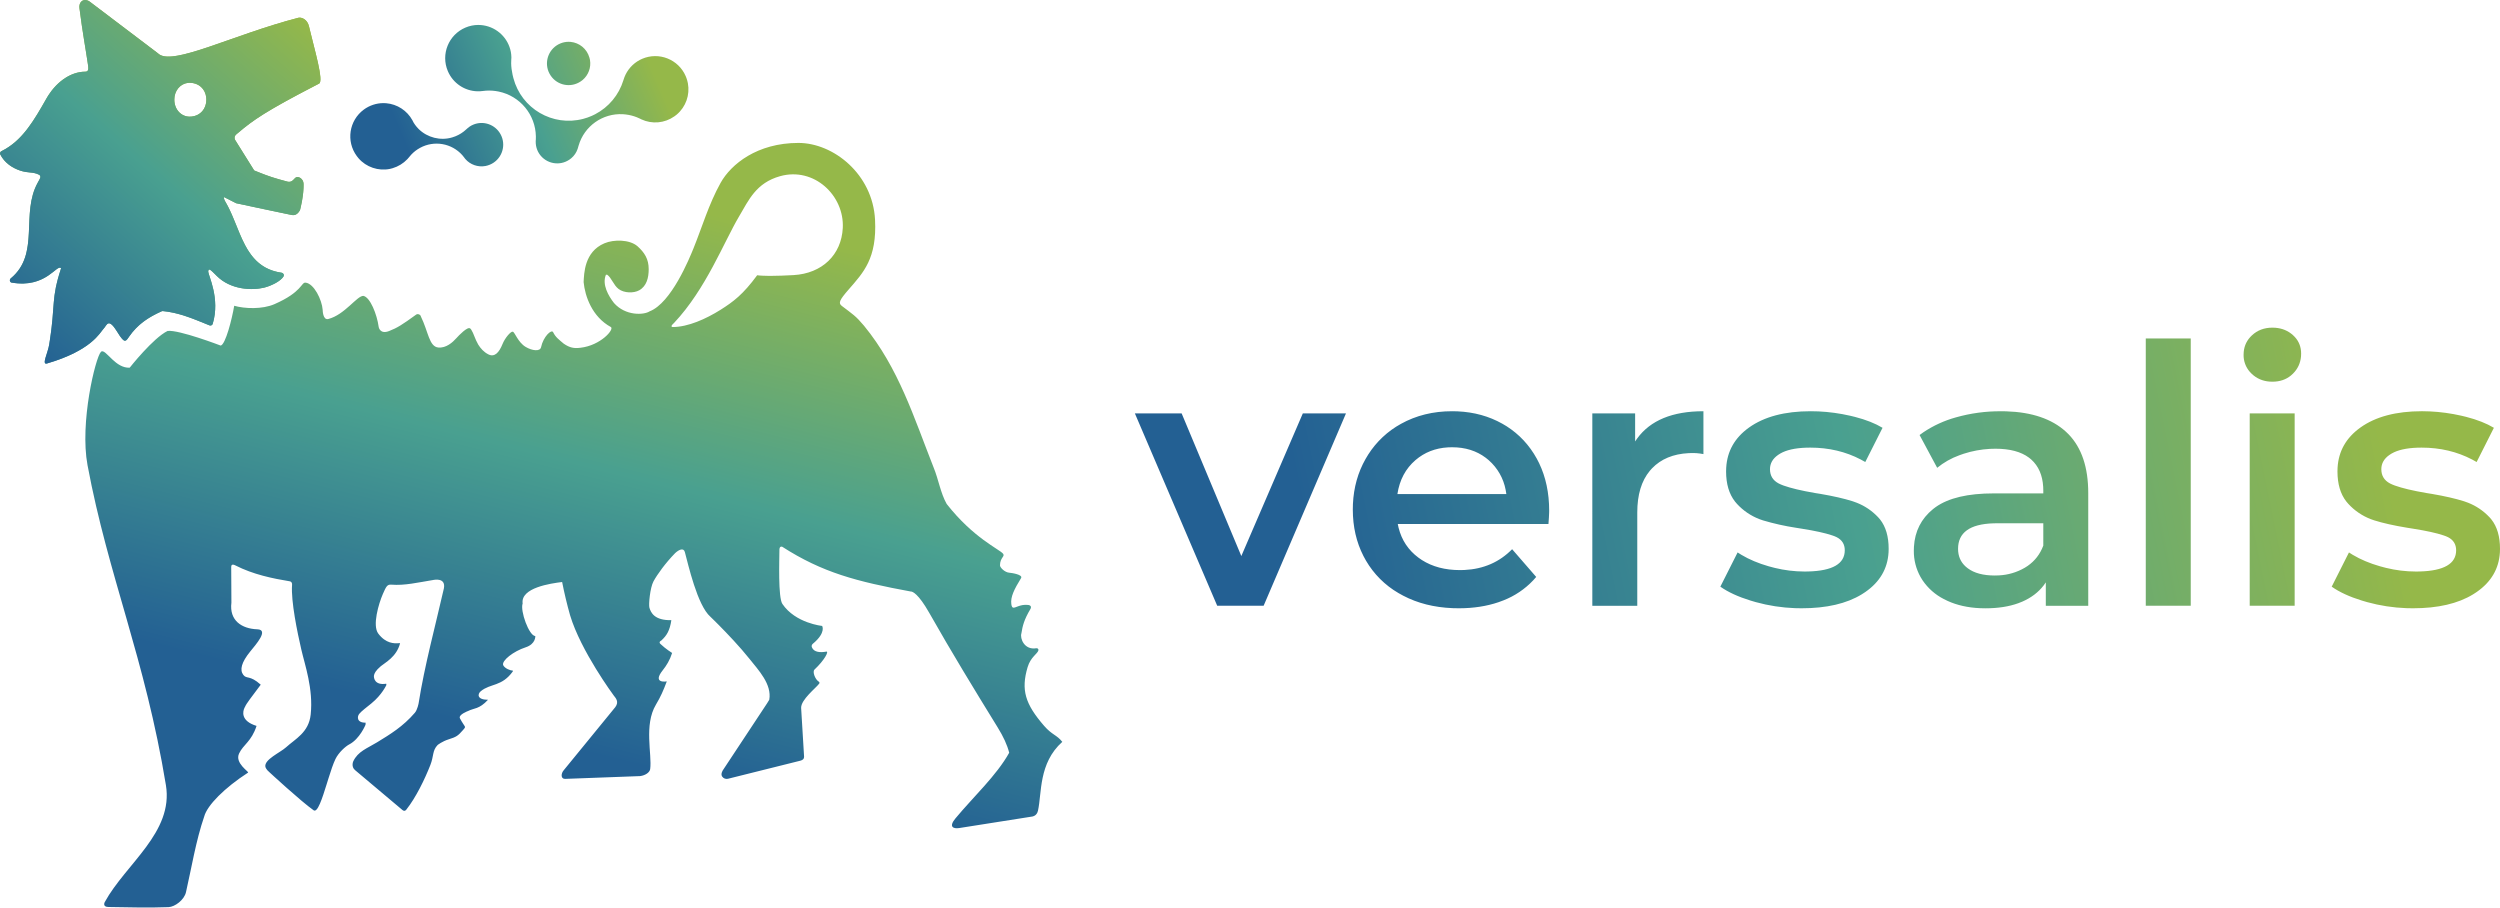 <?xml version="1.0" encoding="utf-8"?>
<!-- Generator: Adobe Illustrator 23.0.1, SVG Export Plug-In . SVG Version: 6.00 Build 0)  -->
<svg version="1.1" id="Livello_1" xmlns="http://www.w3.org/2000/svg" xmlns:xlink="http://www.w3.org/1999/xlink" x="0px" y="0px"
	 width="550.943px" height="200px" viewBox="0 0 550.943 200" enable-background="new 0 0 550.943 200" xml:space="preserve">
<g>
	<g>
		
			<linearGradient id="SVGID_1_" gradientUnits="userSpaceOnUse" x1="-0.451" y1="200.485" x2="-1.091" y2="198.297" gradientTransform="matrix(62.039 0 0 -53 164.481 10667.56)">
			<stop  offset="0" style="stop-color:#95B849"/>
			<stop  offset="0.495" style="stop-color:#49A090"/>
			<stop  offset="1" style="stop-color:#236093"/>
		</linearGradient>
		<path fill-rule="evenodd" clip-rule="evenodd" fill="url(#SVGID_1_)" d="M175.953,31.498c7.713,0,16.37,6.875,16.887,16.928
			c0.434,8.528-2.558,11.634-5.811,15.366c-2.042,2.34-2.321,2.996-1.528,3.615c2.453,1.868,3.068,2.189,4.894,4.362
			c7.668,9.347,11.026,20.294,15.328,31.196c1.098,2.641,1.547,5.713,2.906,8.102c5.913,7.532,11.592,9.947,12.415,10.951
			c0.506,0.626-0.653,0.819-0.672,2.57c-0.008,0.491,1.068,1.562,2.06,1.626c0.468,0.034,3.057,0.415,2.589,1.185
			c-1.509,2.46-2.358,4.155-2.151,5.721c0.147,1.151,0.585,0.819,1.517,0.487c0.54-0.196,1.242-0.389,2.151-0.294
			c0.596,0.057,0.838,0.404,0.528,0.925c-1.396,2.355-1.717,3.709-1.974,5.34c-0.362,1.106,0.657,3.736,3.291,3.279
			c0.268-0.045,0.528,0.185,0.464,0.453c-0.2,0.796-1.717,1.46-2.389,3.728c-1.472,4.989-0.562,8.083,3.649,12.932
			c1.736,2,2.762,1.955,4,3.517c-5.26,4.709-4.491,11.321-5.366,15.192c-0.26,1.155-1.238,1.264-1.238,1.264l-16.14,2.543
			c-1.325,0.2-2.328-0.294-0.808-2.128c3.932-4.736,9.079-9.479,11.849-14.472c-0.438-1.736-1.298-3.574-2.536-5.577
			c-5.279-8.57-10.14-16.524-15.068-25.226c-2.441-4.309-3.706-4.694-3.992-4.721h-0.064c-11.943-2.204-19.479-4.162-28.362-9.872
			c-0.642-0.189-0.615,0.626-0.615,0.626c-0.015,2.287-0.309,10.547,0.649,11.97c2.887,4.272,8.766,4.853,8.766,4.853
			s0.887,1.426-1.906,3.811c0,0-0.581,0.355-0.351,0.906c0.445,1.132,1.932,1.177,3.158,0.947c0.679-0.128-0.415,1.917-2.589,3.955
			c-0.509,0.479,0.162,2.177,0.906,2.634c0.208,0.128,0.264,0.302,0.113,0.491c-0.747,0.977-4,3.509-3.962,5.321l0.649,10.743
			c0,0,0,0.34-0.162,0.536c-0.253,0.294-0.77,0.385-0.77,0.385l-15.838,3.955c-0.488,0.12-1-0.075-1.283-0.491
			c-0.404-0.566,0.17-1.408,0.17-1.408l9.713-14.702l0.498-0.808c0.611-3.419-2.385-6.532-4.324-8.974
			c-2.147-2.702-4.981-5.66-6.808-7.506l-0.962-0.958c-0.54-0.536-0.868-0.849-0.868-0.849c-2.906-2.506-4.936-11.702-5.645-14.275
			c-0.268-0.981-1.283-0.558-2.151,0.257c-2.128,2.185-3.925,4.672-4.762,6.219c-0.762,1.423-1.087,5.125-0.894,5.789
			c0.317,1.087,1.102,2.826,4.838,2.755c-0.347,2.279-0.989,3.366-2.215,4.483c0,0-0.679,0.291-0.208,0.743
			c1.196,1.14,2.589,2,2.589,2c-0.491,1.566-1.223,2.755-2.075,3.826c-2.4,3.019,0.902,2.441,0.902,2.441
			c-0.77,2.045-1.332,3.347-2.4,5.132c-2.672,4.475-0.826,10.936-1.26,14.189c-0.102,0.736-1.053,1.392-2.215,1.547l-16.555,0.615
			c-0.981,0-0.883-1.2-0.306-1.875l11.392-13.94c0.906-1.215,0.045-2.038-0.34-2.551c0,0-7.272-9.804-9.634-17.713
			c-0.68-2.412-1.263-4.85-1.747-7.309c-2.46,0.309-9.185,1.238-8.702,4.736c-0.585,1.596,1.404,7.132,2.792,7.177
			c0,0,0.136,1.747-2.14,2.483c-2.672,0.868-5.306,2.928-4.943,3.924c0.377,0.766,1.623,1.208,2.136,1.208v0.162
			c-2.445,3.415-4.913,2.604-7.068,4.377c-0.755,0.619-0.86,1.887,1.592,1.887c-1.962,2.132-3.094,1.804-4.392,2.475
			c0,0-2.219,0.811-1.789,1.626c1.132,2.14,1.479,1.638,0.664,2.577c-1.109,1.272-1.453,1.506-3.151,2.038
			c-1.434,0.449-2.43,1.245-2.43,1.245c-1.208,1.26-0.815,2.408-1.611,4.426c-1.23,3.132-3.17,7.14-5.291,9.819
			c0,0-0.332,0.536-0.868,0.079l-10.423-8.774c-0.925-0.766-0.415-1.925-0.415-1.925c1.03-2.223,3.091-2.883,5.245-4.204
			c2.947-1.804,5.702-3.464,8.336-6.513c0.577-0.66,0.838-2.125,0.838-2.125c1.268-8.136,3.77-17.389,5.562-25.283
			c0.475-2.445-2.189-1.887-2.189-1.887c-3.66,0.604-6.479,1.283-9.37,1.057c-0.898-0.075-1.132,0.313-1.883,2.045
			c-0.955,2.204-2.343,6.962-1.023,8.724c1.683,2.249,3.566,2.189,4.389,2.136c0.279-0.019,0.438-0.038,0.419,0.034
			c-0.777,2.996-3.321,4.253-4.234,5.023c-1.147,0.966-1.464,1.63-1.521,2.094c-0.06,0.46,0.132,2.181,2.706,1.774l0.038,0.279
			c0,0-0.958,2.151-3.306,4.06c-0.989,0.804-2.223,1.725-2.691,2.321c-0.472,0.592-0.555,1.962,1.423,1.925l-0.03,0.468
			c0,0-1.257,3.117-3.6,4.332c-0.789,0.411-2.328,1.774-3.023,3.215c-0.494,1.019-1.008,2.577-1.521,4.211l-0.385,1.234
			c-1.026,3.294-2.038,6.453-2.902,5.849c-2.857-2.015-9.74-8.385-9.74-8.385c-0.774-0.63-0.891-1.181-0.891-1.181
			c-0.332-1.611,3.272-3.147,4.547-4.309c2.03-1.857,5.011-3.245,5.434-7.219c0.608-5.687-1.302-10.981-2.075-14.377
			c-0.853-3.713-2.294-10.558-2.03-14.2c0.057-0.691-0.453-0.781-0.453-0.781c-3.841-0.634-8.098-1.506-12.03-3.509
			c0,0-0.925-0.555-0.925,0.317l0.042,7.891c-0.491,3.924,2.264,5.747,5.717,5.868c2.604,0.091-0.306,3.328-1.592,4.921
			c-1.913,2.362-2.34,4.026-1.502,5.124c0.755,0.992,1.389-0.034,3.841,2.162c-2.042,2.74-3.158,4.128-3.472,4.894l-0.038,0.06
			l-0.087,0.174c-0.321,0.706-0.94,2.838,2.672,3.955c-1.117,3.46-2.917,4.087-3.849,6.079c-1.004,2.132,2.249,4.038,1.981,4.211
			c-5.181,3.347-9.007,7.208-9.66,9.66c-1.83,5.291-2.83,11.49-4.019,16.679c-0.389,1.736-2.457,3.245-3.834,3.306
			c-5.038,0.196-8.857,0.008-13.234-0.026c-1.442-0.004-0.83-1.094-0.83-1.094c4.626-8.43,15.185-15.351,13.472-25.758
			c-4.592-27.981-12.706-46.041-17.275-70.513c-1.747-9.358,1.74-23.675,2.943-24.962c0.506-0.543,1.347,0.566,2.54,1.672
			c1.011,0.943,2.279,1.883,3.811,1.804c0,0,5.185-6.574,8.351-8.098c2.453-0.313,11.698,3.223,11.698,3.223
			c1.064-0.2,2.498-5.868,2.981-8.77c2.287,0.653,6.185,0.819,8.883-0.362c6.128-2.683,5.864-4.841,6.845-4.736
			c1.849,0.204,3.604,3.755,3.77,6.011c0,0.023,0.019,2.321,1.245,2c3.623-0.932,6.321-5.143,7.724-5.094
			c1.483,0.283,2.996,4.038,3.377,6.868c0,0,0.264,1.675,2.287,0.883c1.811-0.706,2.83-1.351,5.955-3.615
			c0.362-0.264,0.981-0.023,1.06,0.419c1.653,3.392,1.804,6.615,3.819,6.823c1.74,0.174,3.208-1.174,3.962-2.023
			c0.6-0.675,2.502-2.63,3.049-2.185c0.102,0.034,0.2,0.155,0.302,0.347c0.479,0.717,0.789,2.008,1.498,3.215
			c0.521,0.838,1.215,1.63,2.189,2.136l0.053,0.026c1.332,0.668,2.328-0.325,3.128-2.313c0.513-1.275,1.774-2.777,2.238-2.694
			c0.457,0.075,1.121,2.328,2.845,3.358c1.449,0.868,3.181,1.045,3.389,0.075c0.506-2.362,2.313-4.041,2.668-3.309
			c0.528,1.094,1.257,1.608,2.343,2.528c1.321,0.898,2.245,1.068,3.645,0.898c4.506-0.506,7.574-4.109,6.725-4.574
			c-4.128-2.253-5.698-6.781-5.996-9.906c0.106-1.849,0.132-6.657,4.574-8.543c2.102-0.891,5.555-0.845,7.275,0.626
			c1.543,1.374,2.491,2.804,2.491,5.075c0,1.868-0.438,3.725-2.091,4.653c-1.208,0.672-3.317,0.642-4.547-0.291
			c-1.121-0.853-1.577-2.513-2.509-3.136h-0.279c-0.906,2.174,0.57,4.679,1.781,6.234c2.528,2.864,6.57,2.668,7.853,1.83
			c4.77-1.842,8.755-11.634,9.675-13.906c1.872-4.608,3.34-9.698,5.962-14.404C161.1,36.185,166.866,31.498,175.953,31.498
			L175.953,31.498z M18.765,0l0.257,0.023c0.295,0.061,0.572,0.19,0.808,0.377l14.917,11.298l0.049,0.038l0.249,0.215
			c3.381,2.438,16.264-4.287,30.709-8.038l0.189-0.026c0.679-0.045,1.83,0.457,2.166,1.97l0.143,0.611
			c1.143,4.755,3.121,11.411,2.064,11.955l-1.132,0.585c-10.657,5.528-13.509,7.536-16.736,10.294l-0.117,0.094
			c-0.313,0.234-0.819,0.596-0.566,1.358l4.249,6.808l0.917,0.377c2.581,1.034,3.683,1.347,6.411,2.087l0.268,0.045
			c0.273,0.024,0.546-0.049,0.77-0.208l0.226-0.189c0.151-0.143,0.294-0.302,0.442-0.453l0.17-0.128
			c0.615-0.317,1.653,0.358,1.679,1.4l0.004,0.589c-0.042,2.37-0.691,4.841-0.774,5.17l-0.023,0.045
			c-0.113,0.23-0.672,1.272-1.721,1.102l-0.125-0.023c-1.351-0.264-12.166-2.566-12.211-2.585l-2.672-1.358l-0.045,0.106
			c0.026,0.298,0.125,0.586,0.287,0.838l0.355,0.615c0.8,1.453,1.445,3.049,2.091,4.645l0.555,1.366
			c1.781,4.302,3.887,8.302,9.426,9.102l0.189,0.06c0.287,0.143,0.415,0.491,0.226,0.792l-0.264,0.336
			c-0.808,0.887-2.513,1.713-3.849,2.06l-0.543,0.125c-2.83,0.566-7.177,0.196-10.034-2.668l-0.328-0.332
			c-1.14-1.132-1.46-1.389-1.551-0.702v0.121c0.136,1.072,2.641,6.026,0.981,11.483l-0.079,0.158
			c-0.153,0.19-0.413,0.256-0.638,0.162l-1.283-0.528c-3.328-1.358-5.955-2.321-9-2.619l-0.14,0.011
			c-0.087,0.023-0.174,0.068-0.264,0.109l-0.8,0.377c-2.385,1.174-4.506,2.653-6.234,5.158l-0.094,0.147
			c-0.189,0.283-0.513,0.74-0.736,0.706l-0.151,0.015c-0.385-0.079-0.989-0.928-1.415-1.63l-0.291-0.472
			c-1.951-3.049-2.17-1.287-2.951-0.502l-0.075,0.083c-0.766,0.906-2.77,4.74-12.351,7.543l-0.208,0.038
			c-0.875,0.008,0.389-2.37,0.687-4.223l0.185-1.162c1.162-7.811,0.242-8.992,2.43-15.638l-0.121-0.094
			c-0.472-0.238-1.264,0.74-2.717,1.713l-0.37,0.238c-1.657,1.019-4.083,1.932-7.698,1.309l-0.158-0.06
			c-0.275-0.17-0.317-0.626-0.038-0.857l0.679-0.615c5.555-5.438,1.585-13.841,5.283-20.502l0.219-0.404
			c0.143-0.245,0.264-0.457,0.34-0.706l0.015-0.189c-0.014-0.188-0.124-0.355-0.291-0.442l-0.509-0.215
			c-1.151-0.404-2.03-0.151-3.675-0.706l-0.566-0.211c-1.498-0.615-2.936-1.66-3.796-3.336l-0.057-0.166
			c-0.024-0.236,0.101-0.461,0.313-0.566l0.891-0.475c4.038-2.37,6.43-6.558,9.03-11.132l0.385-0.638
			c2-3.132,5.034-5.268,8.192-5.268l0.223-0.026c0.389-0.106,0.487-0.521,0.389-1.215l-0.117-0.815
			c-0.479-3.26-1.117-6.551-1.796-11.928C17.373,0.725,17.969,0,18.765,0z M185.73,50.253c0.374-7.147-6.313-13.517-13.804-11.43
			c-5.313,1.483-6.932,5.298-9.007,8.796c-3.404,5.728-7.321,16.053-14.355,23.528c0,0-0.158,0.143-0.396,0.392
			c-0.211,0.211-0.294,0.521,0.091,0.532c3.351,0,7.332-1.789,10.528-3.796c2.838-1.792,4.962-3.377,8.075-7.615
			c0,0,0.604,0.113,2.389,0.132h0.909c1.166-0.008,2.702-0.049,4.698-0.162C181.198,60.271,185.425,56.147,185.73,50.253z
			 M41.795,18.245l-0.392,0.023c-1.664,0.204-2.985,1.687-2.985,3.698c0,2.181,1.528,3.743,3.377,3.743l0.453-0.023
			c1.902-0.204,3.226-1.694,3.226-3.721l-0.023-0.453C45.252,19.585,43.784,18.245,41.795,18.245z"/>
		
			<linearGradient id="q4xpb2lltf_2_" gradientUnits="userSpaceOnUse" x1="6.079" y1="195.741" x2="3.149" y2="191.967" gradientTransform="matrix(18.713 0 0 -21.236 -52.016 4155.941)">
			<stop  offset="0" style="stop-color:#95B849"/>
			<stop  offset="0.495" style="stop-color:#49A090"/>
			<stop  offset="1" style="stop-color:#236093"/>
			<stop  offset="1" style="stop-color:#236093"/>
		</linearGradient>
		<path id="q4xpb2lltf_1_" fill-rule="evenodd" clip-rule="evenodd" fill="url(#q4xpb2lltf_2_)" d="M17.512,1.819
			c0.74,5.819,1.423,9.196,1.917,12.736c0.113,0.808-0.038,1.242-0.611,1.242c-3.37,0-6.596,2.426-8.577,5.909
			c-2.785,4.898-5.332,9.351-9.921,11.607c-0.264,0.132-0.4,0.46-0.264,0.728c0.974,1.887,2.668,2.974,4.366,3.547
			c1.883,0.634,2.762,0.211,4.189,0.921c0.223,0.113,0.34,0.385,0.268,0.63c-0.106,0.37-0.332,0.664-0.558,1.109
			c-3.841,6.917,0.592,15.713-5.962,21.117c-0.325,0.268-0.211,0.845,0.2,0.917c3.891,0.672,6.408-0.438,8.064-1.547
			c1.592-1.064,2.385-2.128,2.841-1.619c-2.291,6.962-1.17,7.924-2.615,16.8c-0.321,1.977-1.736,4.551-0.479,4.185
			c9.913-2.902,11.717-6.906,12.426-7.623c0.819-0.83,1.019-2.721,3.245,0.97c0.483,0.8,1.204,1.796,1.562,1.615
			c0.264,0.042,0.679-0.626,0.83-0.853c1.925-2.785,4.325-4.302,7.038-5.536c0.132-0.06,0.257-0.136,0.4-0.121
			c3.423,0.336,6.321,1.513,10.283,3.147c0.287,0.113,0.626-0.023,0.717-0.321c1.736-5.706-1.079-10.86-0.981-11.604
			c0.098-0.747,0.472-0.377,1.879,1.034c3.045,3.057,7.792,3.272,10.581,2.543c1.498-0.392,3.472-1.389,4.109-2.396
			c0.226-0.358-0.004-0.792-0.415-0.853c-8.46-1.219-8.906-9.894-12.426-15.728c-0.196-0.325-0.377-0.849-0.242-0.943l2.672,1.358
			c0.045,0.023,11.823,2.528,12.336,2.608c1.181,0.189,1.743-1.147,1.743-1.147c0.091-0.358,0.841-3.226,0.77-5.758
			c-0.03-1.143-1.283-1.849-1.849-1.272c-0.223,0.226-0.438,0.472-0.668,0.642c-0.304,0.208-0.685,0.268-1.038,0.162
			c-3.034-0.823-4.057-1.117-7.328-2.464l-4.253-6.808c-0.283-0.868,0.415-1.215,0.687-1.449c3.336-2.857,6.275-4.906,17.868-10.879
			c1.106-0.566-1.098-7.789-2.208-12.566c-0.37-1.66-1.725-2.106-2.355-1.943c-14.83,3.849-28.004,10.83-30.958,7.823l-0.023-0.023
			l-0.026-0.015L19.829,0.4c-0.301-0.246-0.675-0.387-1.064-0.4C17.973,0,17.373,0.721,17.512,1.819 M38.418,21.97
			c0-2.174,1.528-3.725,3.377-3.725c2.143,0,3.679,1.551,3.679,3.721c0,2.181-1.536,3.743-3.679,3.743
			c-1.849,0-3.377-1.562-3.377-3.743"/>
		
			<linearGradient id="SVGID_2_" gradientUnits="userSpaceOnUse" x1="8.689" y1="179.618" x2="5.67" y2="179.066" gradientTransform="matrix(19.748 0 0 -8.445 -26.39 1535.243)">
			<stop  offset="0" style="stop-color:#95B849"/>
			<stop  offset="0.495" style="stop-color:#49A090"/>
			<stop  offset="1" style="stop-color:#236093"/>
		</linearGradient>
		<path fill-rule="evenodd" clip-rule="evenodd" fill="url(#SVGID_2_)" d="M84.489,22.724l0.592,0.023
			c2.454,0.198,4.643,1.622,5.819,3.785l0.038,0.072l0.038,0.075l0.098,0.196l0.102,0.185l0.313,0.468l0.358,0.453l0.423,0.457
			c1.917,1.887,4.796,2.623,7.389,1.841l0.717-0.249c0.883-0.357,1.692-0.875,2.385-1.528l0.34-0.302
			c0.226-0.192,0.475-0.366,0.743-0.517l0.442-0.211c2.253-0.946,4.857-0.033,6.026,2.113l0.215,0.445
			c1.019,2.438-0.133,5.241-2.571,6.259c-0.165,0.069-0.333,0.128-0.504,0.178l-0.483,0.117c-1.623,0.302-3.347-0.291-4.43-1.558
			l-0.132-0.17l-0.128-0.174l-0.389-0.483c-2.349-2.644-6.213-3.315-9.317-1.619l-0.54,0.321c-0.682,0.442-1.288,0.993-1.792,1.63
			l-0.038,0.045l-0.038,0.049l-0.4,0.457c-0.89,0.933-2.009,1.618-3.245,1.985l-0.581,0.151c-2.528,0.528-5.245-0.377-6.94-2.358
			l-0.37-0.468c-2.401-3.253-1.71-7.837,1.543-10.237C81.423,23.232,82.935,22.731,84.489,22.724z M105.395,5.498l0.585,0.023
			c3.075,0.247,5.664,2.397,6.472,5.374l0.132,0.562c0.068,0.377,0.102,0.755,0.113,1.132v0.136
			c-0.006,0.125-0.013,0.249-0.023,0.374l-0.026,0.849c0.011,0.845,0.132,1.679,0.313,2.532l0.177,0.732
			c1.767,6.729,8.654,10.751,15.382,8.984c0.652-0.171,1.289-0.394,1.905-0.667l0.728-0.351c2.988-1.555,5.229-4.244,6.219-7.464
			l0.019-0.064l0.023-0.064l0.204-0.596c0.619-1.57,1.777-2.936,3.385-3.785l0.509-0.242c3.706-1.596,8.004,0.114,9.6,3.82
			c0.136,0.316,0.25,0.641,0.34,0.973l0.14,0.585c0.485,2.579-0.454,5.22-2.46,6.913l-0.517,0.392
			c-2.138,1.513-4.923,1.761-7.294,0.649l-0.113-0.057l-0.113-0.06l-0.743-0.332c-0.778-0.307-1.592-0.513-2.423-0.615l-0.645-0.06
			c-4.473-0.254-8.528,2.617-9.774,6.921l-0.038,0.106l-0.023,0.106l-0.011,0.038l-0.143,0.479
			c-0.272,0.792-0.747,1.509-1.404,2.053l-0.415,0.313c-2.177,1.477-5.138,0.909-6.614-1.267c-0.101-0.148-0.193-0.302-0.276-0.461
			l-0.2-0.442c-0.225-0.577-0.337-1.192-0.328-1.811v-0.14l0.011-0.121l0.008-0.117l0.008-0.117l0.011-0.642
			c-0.085-4.804-3.485-8.909-8.189-9.887l-0.713-0.125c-0.93-0.13-1.874-0.13-2.804,0l-0.038,0.004l-0.619,0.057
			c-2.827,0.126-5.472-1.395-6.785-3.902l-0.257-0.543c-1.576-3.723,0.166-8.019,3.889-9.595c0.893-0.378,1.851-0.574,2.82-0.579
			H105.395z M125.3,9.211l0.468,0.023c1.857,0.185,3.558,1.453,4.14,3.502l0.113,0.483c0.274,1.656-0.345,3.334-1.63,4.415
			l-0.415,0.306c-2.178,1.475-5.139,0.905-6.614-1.272c-0.099-0.147-0.191-0.299-0.273-0.456l-0.208-0.442
			c-0.982-2.451,0.21-5.234,2.661-6.216C124.102,9.33,124.698,9.214,125.3,9.211z"/>
	</g>
	
		<linearGradient id="SVGID_3_" gradientUnits="userSpaceOnUse" x1="2.595" y1="187.83" x2="-0.424" y2="187.703" gradientTransform="matrix(79.724 0 0 -16.39 319.131 3181.584)">
		<stop  offset="0" style="stop-color:#95B849"/>
		<stop  offset="0.495" style="stop-color:#49A090"/>
		<stop  offset="1" style="stop-color:#236093"/>
	</linearGradient>
	<path fill-rule="evenodd" clip-rule="evenodd" fill="url(#SVGID_3_)" d="M260.405,91.101l13.155,31.441l13.555-31.441h9.509
		l-18.151,42.396h-10.226L250.1,91.101h10.302L260.405,91.101z M320.001,90.626l1.223,0.026c3.63,0.166,6.906,1.068,9.834,2.713
		l0.955,0.566c2.792,1.781,5.011,4.158,6.653,7.132l0.521,1.011c1.475,3.068,2.215,6.558,2.215,10.464l-0.008,0.445
		c-0.015,0.642-0.068,1.472-0.151,2.491h-33.207l0.181,0.838c0.683,2.728,2.143,4.924,4.377,6.585l0.755,0.521
		c2.317,1.479,5.117,2.219,8.396,2.219l0.981-0.023c4.211-0.204,7.713-1.732,10.513-4.581l5.306,6.113l-0.653,0.736
		c-1.832,1.942-4.072,3.453-6.558,4.423l-1.106,0.411c-2.623,0.891-5.532,1.336-8.717,1.336l-1.381-0.026
		c-4.087-0.166-7.721-1.083-10.906-2.755l-1.038-0.574c-2.97-1.725-5.439-4.194-7.166-7.162l-0.551-1.008
		c-1.562-3.057-2.34-6.464-2.34-10.226l0.026-1.23c0.17-3.641,1.094-6.947,2.785-9.924l0.585-0.974
		c1.8-2.828,4.284-5.156,7.223-6.77C312.077,91.554,315.828,90.626,320.001,90.626z M320.001,98.565l-0.936,0.026
		c-2.766,0.17-5.132,1.102-7.109,2.792c-2.192,1.879-3.525,4.377-4,7.502h24.011l-0.151-0.906c-0.473-2.542-1.786-4.852-3.728-6.558
		l-0.668-0.543C325.375,99.335,322.899,98.565,320.001,98.565z M360.341,97.294l0.445-0.649c2.917-4.011,7.789-6.019,14.611-6.019
		v9.445l-0.819-0.132c-0.49-0.066-0.984-0.1-1.479-0.102l-0.943,0.023c-3.408,0.17-6.106,1.287-8.09,3.351l-0.479,0.536
		c-1.849,2.219-2.77,5.283-2.77,9.189v20.566h-9.906V91.098h9.434v6.192L360.341,97.294z M399.02,90.626l1.74,0.038
		c2.324,0.106,4.649,0.426,6.974,0.955l1.068,0.26c2.426,0.626,4.449,1.426,6.068,2.4l-3.804,7.54l-0.992-0.551
		c-3.34-1.747-7.053-2.623-11.132-2.623l-0.943,0.015c-2.449,0.087-4.34,0.517-5.679,1.294l-0.472,0.302
		c-1.189,0.83-1.785,1.879-1.785,3.151l0.03,0.513c0.158,1.321,0.955,2.275,2.389,2.86l0.566,0.223
		c1.611,0.577,3.917,1.128,6.921,1.645l1.242,0.2c2.823,0.483,5.185,1.023,7.079,1.623l0.909,0.328
		c1.785,0.706,3.343,1.762,4.679,3.17l0.445,0.509c1.26,1.604,1.894,3.758,1.894,6.475l-0.023,0.785
		c-0.215,3.604-1.924,6.521-5.132,8.74l-0.755,0.491c-3.351,2.057-7.774,3.083-13.272,3.083l-1.468-0.026
		c-2.907-0.107-5.791-0.55-8.596-1.321l-1.196-0.351c-2.725-0.838-4.943-1.86-6.649-3.064l3.804-7.543l0.838,0.528
		c1.725,1.03,3.728,1.872,6.015,2.528l1.332,0.351c2.145,0.525,4.346,0.794,6.555,0.8l0.826-0.011
		c5.366-0.14,8.049-1.698,8.049-4.672l-0.026-0.475c-0.151-1.23-0.891-2.102-2.23-2.623l-0.536-0.189
		c-1.517-0.513-3.758-1.008-6.717-1.475l-1.275-0.204c-2.449-0.375-4.87-0.917-7.245-1.623l-0.808-0.283
		c-1.866-0.722-3.541-1.862-4.898-3.332l-0.457-0.536c-1.306-1.668-1.962-3.887-1.962-6.645l0.026-0.792
		c0.208-3.66,1.875-6.604,5.008-8.857C388.782,91.83,393.31,90.626,399.02,90.626L399.02,90.626z M440.944,90.626l1.151,0.019
		c5.672,0.174,10.057,1.66,13.151,4.464l0.604,0.581c2.898,2.981,4.351,7.302,4.351,12.958v24.849h-9.351v-5.158l-0.479,0.679
		c-1.177,1.525-2.747,2.717-4.713,3.57l-0.864,0.343c-2.064,0.751-4.487,1.125-7.26,1.125l-1.17-0.026
		c-2.687-0.117-5.072-0.653-7.151-1.6l-0.868-0.426c-1.866-0.956-3.462-2.365-4.641-4.098l-0.453-0.736
		c-0.999-1.774-1.512-3.78-1.487-5.815l0.026-0.868c0.2-3.408,1.604-6.177,4.211-8.302l0.589-0.445
		c2.841-2.008,7.094-3.008,12.77-3.008h10.936v-0.638l-0.023-0.792c-0.147-2.577-1.026-4.592-2.634-6.038l-0.502-0.411
		c-1.755-1.309-4.215-1.966-7.385-1.966l-1.185,0.03c-1.981,0.105-3.939,0.468-5.826,1.079l-0.962,0.34
		c-1.767,0.638-3.413,1.571-4.868,2.758l-3.879-7.226l0.853-0.615c2.194-1.466,4.608-2.572,7.151-3.275
		c3.223-0.913,6.559-1.367,9.909-1.347L440.944,90.626z M450.295,115.316h-10.226l-0.792,0.015c-5.177,0.17-7.766,2.045-7.766,5.623
		l0.026,0.585c0.143,1.528,0.845,2.762,2.113,3.698c1.426,1.064,3.411,1.592,5.943,1.592l0.921-0.026
		c2.007-0.095,3.962-0.672,5.698-1.683l0.623-0.396c1.6-1.109,2.755-2.604,3.46-4.483
		C450.295,120.241,450.295,115.316,450.295,115.316z M472.88,133.497h9.909V74.592h-9.909V133.497z M505.691,91.101v42.396h-9.906
		V91.101C495.785,91.101,505.691,91.101,505.691,91.101z M500.777,72.207l0.657,0.023c1.509,0.121,2.796,0.657,3.86,1.604
		l0.426,0.419c0.932,1.011,1.396,2.234,1.396,3.668l-0.026,0.642c-0.132,1.472-0.717,2.725-1.758,3.766l-0.46,0.419
		c-1.113,0.913-2.475,1.37-4.094,1.37l-0.66-0.026c-1.509-0.125-2.792-0.687-3.86-1.683l-0.426-0.438
		c-0.929-1.049-1.428-2.41-1.396-3.811l0.03-0.619c0.132-1.419,0.732-2.63,1.792-3.623
		C497.472,72.777,498.981,72.207,500.777,72.207L500.777,72.207z M533.743,90.622l1.743,0.042c2.324,0.106,4.649,0.426,6.974,0.955
		l1.068,0.26c2.426,0.626,4.449,1.426,6.068,2.4l-3.804,7.54l-0.992-0.551c-3.34-1.747-7.057-2.623-11.132-2.623l-0.943,0.015
		c-2.445,0.087-4.34,0.517-5.675,1.294l-0.476,0.302c-1.189,0.83-1.785,1.879-1.785,3.151l0.03,0.513
		c0.159,1.321,0.955,2.275,2.389,2.86l0.566,0.223c1.607,0.577,3.917,1.128,6.921,1.645l1.241,0.2
		c2.823,0.483,5.185,1.023,7.079,1.623l0.913,0.328c1.781,0.706,3.34,1.762,4.679,3.17l0.442,0.509
		c1.26,1.604,1.894,3.758,1.894,6.475l-0.023,0.785c-0.215,3.604-1.924,6.521-5.132,8.74l-0.755,0.491
		c-3.351,2.057-7.773,3.083-13.272,3.083l-1.468-0.026c-2.907-0.107-5.791-0.55-8.596-1.321l-1.196-0.351
		c-2.725-0.838-4.943-1.86-6.649-3.064l3.804-7.543l0.838,0.528c1.725,1.03,3.728,1.872,6.019,2.528l1.328,0.351
		c2.146,0.525,4.346,0.794,6.555,0.8l0.826-0.011c5.366-0.14,8.053-1.698,8.053-4.672l-0.03-0.475
		c-0.151-1.23-0.891-2.102-2.23-2.623l-0.536-0.189c-1.517-0.513-3.755-1.008-6.717-1.475l-1.275-0.204
		c-2.909-0.479-5.324-1.019-7.245-1.623l-0.808-0.283c-1.865-0.722-3.539-1.862-4.894-3.332l-0.46-0.536
		c-1.309-1.668-1.958-3.887-1.958-6.645l0.023-0.792c0.208-3.66,1.879-6.604,5.011-8.857c3.355-2.408,7.887-3.611,13.589-3.611
		L533.743,90.622z"/>
</g>
</svg>
